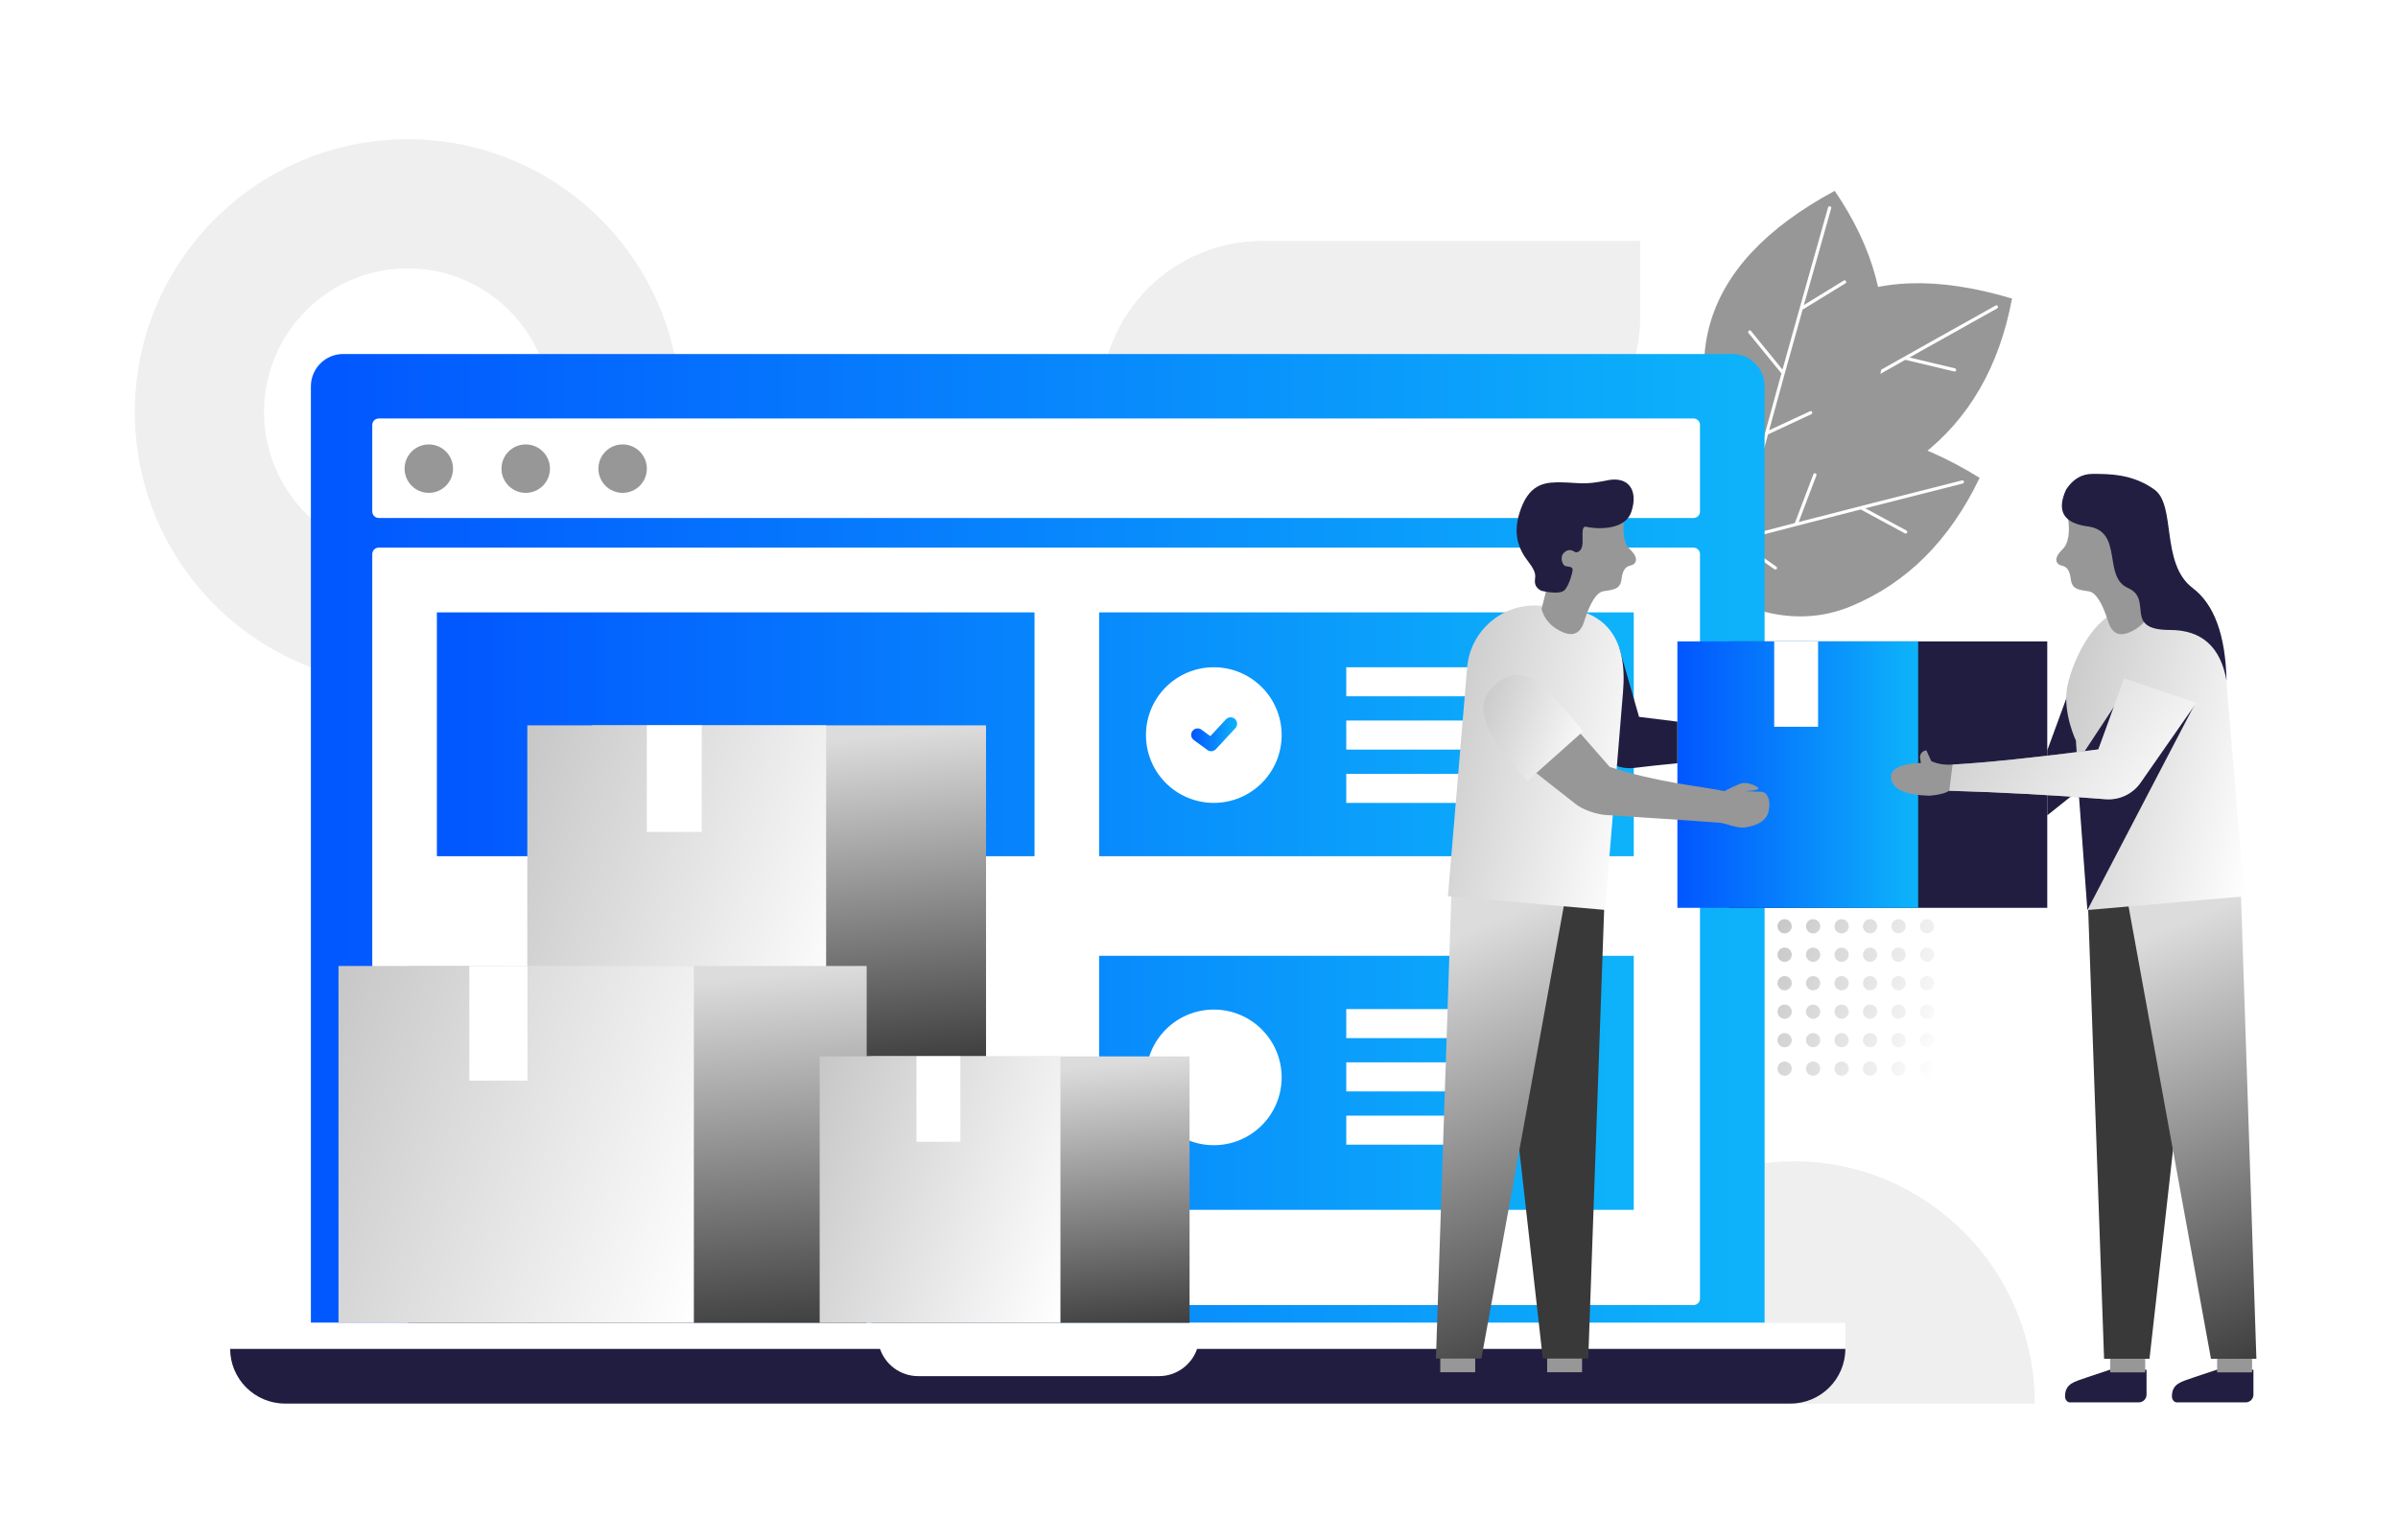 <svg width="249" height="160" viewBox="0 0 249 160" fill="none" xmlns="http://www.w3.org/2000/svg">
<g filter="url(#filter0_d)">
<path fill-rule="evenodd" clip-rule="evenodd" d="M232.89 134.273V135.027C232.89 135.637 232.89 136.247 232.89 136.857C232.89 137.302 232.529 137.663 232.085 137.663H224.939C224.655 137.663 224.426 137.382 224.426 137.035C224.426 135.686 225.45 135.51 226.666 135.079L229.08 134.273H232.89Z" fill="#221E41"/>
<path fill-rule="evenodd" clip-rule="evenodd" d="M243.989 134.273V135.027C243.989 135.637 243.989 136.247 243.989 136.857C243.989 137.302 243.628 137.663 243.184 137.663H236.038C235.754 137.663 235.525 137.382 235.525 137.035C235.525 135.686 236.549 135.51 237.765 135.079L240.179 134.273H243.989Z" fill="#221E41"/>
<path fill-rule="evenodd" clip-rule="evenodd" d="M170.509 134.262H174.319L176.733 135.067C177.949 135.498 178.973 135.674 178.973 137.023C178.973 137.37 178.744 137.651 178.46 137.651H171.314C170.87 137.651 170.509 137.29 170.509 136.846V134.262Z" fill="#221E41"/>
<path fill-rule="evenodd" clip-rule="evenodd" d="M159.412 134.262H163.222L165.635 135.067C166.851 135.498 167.876 135.674 167.876 137.023C167.876 137.37 167.646 137.651 167.363 137.651H160.217C159.772 137.651 159.412 137.29 159.412 136.846V134.262Z" fill="#221E41"/>
<path fill-rule="evenodd" clip-rule="evenodd" d="M52.332 63.138C36.684 63.138 24 50.45 24 34.799C24 19.149 36.684 6.461 52.332 6.461C67.98 6.461 80.664 19.149 80.664 34.799C80.664 50.45 67.98 63.138 52.332 63.138ZM52.332 49.72C60.568 49.72 67.246 43.04 67.246 34.799C67.246 26.558 60.568 19.878 52.332 19.878C44.096 19.878 37.418 26.558 37.418 34.799C37.418 43.04 44.096 49.72 52.332 49.72Z" fill="#EFEFEF"/>
<path fill-rule="evenodd" clip-rule="evenodd" d="M141.069 17.029H180.315V24.912C180.315 34.175 172.806 41.684 163.543 41.684H124.297V33.801C124.297 24.538 131.806 17.029 141.069 17.029Z" fill="#EFEFEF"/>
<path fill-rule="evenodd" clip-rule="evenodd" d="M189.624 39.474C193.642 23.859 203.408 18.371 218.921 23.01C217.601 30.071 214.459 35.512 209.496 39.333C204.534 43.154 197.909 43.201 189.624 39.474Z" fill="#979797"/>
<path d="M201.6 32.503L202.149 27.119C202.172 26.896 202.506 26.93 202.483 27.153L201.958 32.301C206.029 30 211.115 27.145 217.217 23.736C217.298 23.691 217.4 23.72 217.445 23.801C217.491 23.882 217.462 23.984 217.381 24.029C214.039 25.896 211.002 27.597 208.269 29.132L212.995 30.259C213.085 30.281 213.141 30.371 213.119 30.461C213.098 30.551 213.007 30.607 212.917 30.585L207.838 29.374C205.649 30.604 203.66 31.724 201.871 32.736C201.855 32.749 201.836 32.759 201.817 32.766C199.794 33.909 198.029 34.912 196.52 35.775L200.917 37.381C201.004 37.412 201.049 37.509 201.017 37.596C200.985 37.683 200.889 37.727 200.802 37.696L196.16 36.001C196.154 35.998 196.147 35.995 196.141 35.992C193.781 37.343 192.089 38.33 191.065 38.952C190.986 39 190.882 38.975 190.834 38.896C190.786 38.817 190.812 38.714 190.891 38.666C192.602 37.626 196.172 35.572 201.6 32.503Z" fill="white"/>
<path fill-rule="evenodd" clip-rule="evenodd" d="M191.433 44.182C183.233 30.299 186.258 19.513 200.507 11.824C204.567 17.75 206.193 23.819 205.385 30.03C204.578 36.241 199.927 40.959 191.433 44.182Z" fill="#979797"/>
<path d="M194.977 30.786L191.558 26.59C191.417 26.417 191.677 26.205 191.818 26.378L195.087 30.39C196.339 25.884 197.917 20.269 199.821 13.544C199.846 13.455 199.939 13.403 200.028 13.428C200.117 13.454 200.169 13.546 200.144 13.635C199.101 17.319 198.156 20.669 197.309 23.686L201.448 21.142C201.527 21.093 201.63 21.118 201.679 21.197C201.727 21.276 201.703 21.379 201.624 21.428L197.176 24.162C196.497 26.58 195.883 28.779 195.333 30.759C195.331 30.78 195.326 30.8 195.316 30.819C194.695 33.057 194.156 35.015 193.699 36.692L197.943 34.718C198.027 34.679 198.127 34.715 198.166 34.8C198.205 34.883 198.168 34.983 198.084 35.022L193.604 37.106C193.597 37.109 193.591 37.111 193.584 37.113C192.871 39.738 192.372 41.632 192.088 42.796C192.066 42.886 191.975 42.941 191.885 42.919C191.795 42.897 191.74 42.806 191.762 42.716C192.237 40.771 193.309 36.794 194.977 30.786Z" fill="white"/>
<path d="M182.999 49.951C190.922 35.907 201.775 33.134 215.559 41.63C212.456 48.109 208.014 52.551 202.231 54.958C196.448 57.364 190.038 55.695 182.999 49.951Z" fill="#979797"/>
<path d="M196.371 46.325L198.295 41.266C198.374 41.056 198.688 41.176 198.608 41.385L196.769 46.222C201.297 45.053 206.948 43.612 213.725 41.898C213.814 41.876 213.906 41.93 213.928 42.02C213.951 42.109 213.897 42.201 213.807 42.223C210.096 43.162 206.722 44.019 203.685 44.794L207.958 47.106C208.039 47.15 208.07 47.252 208.026 47.334C207.982 47.415 207.88 47.445 207.798 47.401L203.206 44.916C200.773 45.538 198.562 46.105 196.572 46.619C196.553 46.628 196.533 46.633 196.512 46.634C194.262 47.215 192.297 47.727 190.617 48.17L194.448 50.859C194.524 50.912 194.542 51.017 194.489 51.093C194.436 51.168 194.331 51.187 194.256 51.133L190.211 48.295C190.205 48.291 190.2 48.286 190.194 48.282C187.565 48.976 185.676 49.491 184.525 49.827C184.436 49.853 184.343 49.802 184.317 49.713C184.291 49.624 184.342 49.531 184.431 49.505C186.354 48.944 190.333 47.884 196.371 46.325Z" fill="white"/>
<path fill-rule="evenodd" clip-rule="evenodd" d="M171.258 137.792C188.406 137.792 210.085 137.792 221.283 137.792C221.283 123.894 210.085 112.627 196.271 112.627C182.457 112.627 171.258 123.894 171.258 137.792Z" fill="#EFEFEF"/>
<path fill-rule="evenodd" clip-rule="evenodd" d="M196.051 102.998C196.051 103.406 195.72 103.738 195.311 103.738C194.903 103.738 194.572 103.406 194.572 102.998C194.572 102.59 194.903 102.259 195.311 102.259C195.72 102.259 196.051 102.59 196.051 102.998ZM196.051 100.041C196.051 100.449 195.72 100.78 195.311 100.78C194.903 100.78 194.572 100.449 194.572 100.041C194.572 99.632 194.903 99.301 195.311 99.301C195.72 99.301 196.051 99.632 196.051 100.041ZM196.051 97.083C196.051 97.491 195.72 97.822 195.311 97.822C194.903 97.822 194.572 97.491 194.572 97.083C194.572 96.674 194.903 96.344 195.311 96.344C195.72 96.344 196.051 96.674 196.051 97.083ZM196.051 94.125C196.051 94.534 195.72 94.865 195.311 94.865C194.903 94.865 194.572 94.534 194.572 94.125C194.572 93.717 194.903 93.386 195.311 93.386C195.72 93.386 196.051 93.717 196.051 94.125ZM196.051 91.168C196.051 91.576 195.72 91.907 195.311 91.907C194.903 91.907 194.572 91.576 194.572 91.168C194.572 90.759 194.903 90.428 195.311 90.428C195.72 90.428 196.051 90.759 196.051 91.168ZM196.051 88.21C196.051 88.618 195.72 88.95 195.311 88.95C194.903 88.95 194.572 88.618 194.572 88.21C194.572 87.802 194.903 87.471 195.311 87.471C195.72 87.471 196.051 87.802 196.051 88.21ZM199.008 102.998C199.008 103.406 198.677 103.738 198.269 103.738C197.861 103.738 197.53 103.406 197.53 102.998C197.53 102.59 197.861 102.259 198.269 102.259C198.677 102.259 199.008 102.59 199.008 102.998ZM199.008 100.041C199.008 100.449 198.677 100.78 198.269 100.78C197.861 100.78 197.53 100.449 197.53 100.041C197.53 99.632 197.861 99.301 198.269 99.301C198.677 99.301 199.008 99.632 199.008 100.041ZM199.008 97.083C199.008 97.491 198.677 97.822 198.269 97.822C197.861 97.822 197.53 97.491 197.53 97.083C197.53 96.674 197.861 96.344 198.269 96.344C198.677 96.344 199.008 96.674 199.008 97.083ZM199.008 94.125C199.008 94.534 198.677 94.865 198.269 94.865C197.861 94.865 197.53 94.534 197.53 94.125C197.53 93.717 197.861 93.386 198.269 93.386C198.677 93.386 199.008 93.717 199.008 94.125ZM199.008 91.168C199.008 91.576 198.677 91.907 198.269 91.907C197.861 91.907 197.53 91.576 197.53 91.168C197.53 90.759 197.861 90.428 198.269 90.428C198.677 90.428 199.008 90.759 199.008 91.168ZM199.008 88.21C199.008 88.618 198.677 88.95 198.269 88.95C197.861 88.95 197.53 88.618 197.53 88.21C197.53 87.802 197.861 87.471 198.269 87.471C198.677 87.471 199.008 87.802 199.008 88.21ZM201.966 102.998C201.966 103.406 201.635 103.738 201.227 103.738C200.818 103.738 200.487 103.406 200.487 102.998C200.487 102.59 200.818 102.259 201.227 102.259C201.635 102.259 201.966 102.59 201.966 102.998ZM201.966 100.041C201.966 100.449 201.635 100.78 201.227 100.78C200.818 100.78 200.487 100.449 200.487 100.041C200.487 99.632 200.818 99.301 201.227 99.301C201.635 99.301 201.966 99.632 201.966 100.041ZM201.966 97.083C201.966 97.491 201.635 97.822 201.227 97.822C200.818 97.822 200.487 97.491 200.487 97.083C200.487 96.674 200.818 96.344 201.227 96.344C201.635 96.344 201.966 96.674 201.966 97.083ZM201.966 94.125C201.966 94.534 201.635 94.865 201.227 94.865C200.818 94.865 200.487 94.534 200.487 94.125C200.487 93.717 200.818 93.386 201.227 93.386C201.635 93.386 201.966 93.717 201.966 94.125ZM201.966 91.168C201.966 91.576 201.635 91.907 201.227 91.907C200.818 91.907 200.487 91.576 200.487 91.168C200.487 90.759 200.818 90.428 201.227 90.428C201.635 90.428 201.966 90.759 201.966 91.168ZM201.966 88.21C201.966 88.618 201.635 88.95 201.227 88.95C200.818 88.95 200.487 88.618 200.487 88.21C200.487 87.802 200.818 87.471 201.227 87.471C201.635 87.471 201.966 87.802 201.966 88.21ZM204.924 102.998C204.924 103.406 204.593 103.738 204.185 103.738C203.776 103.738 203.445 103.406 203.445 102.998C203.445 102.59 203.776 102.259 204.185 102.259C204.593 102.259 204.924 102.59 204.924 102.998ZM204.924 100.041C204.924 100.449 204.593 100.78 204.185 100.78C203.776 100.78 203.445 100.449 203.445 100.041C203.445 99.632 203.776 99.301 204.185 99.301C204.593 99.301 204.924 99.632 204.924 100.041ZM204.924 97.083C204.924 97.491 204.593 97.822 204.185 97.822C203.776 97.822 203.445 97.491 203.445 97.083C203.445 96.674 203.776 96.344 204.185 96.344C204.593 96.344 204.924 96.674 204.924 97.083ZM204.924 94.125C204.924 94.534 204.593 94.865 204.185 94.865C203.776 94.865 203.445 94.534 203.445 94.125C203.445 93.717 203.776 93.386 204.185 93.386C204.593 93.386 204.924 93.717 204.924 94.125ZM204.924 91.168C204.924 91.576 204.593 91.907 204.185 91.907C203.776 91.907 203.445 91.576 203.445 91.168C203.445 90.759 203.776 90.428 204.185 90.428C204.593 90.428 204.924 90.759 204.924 91.168ZM204.924 88.21C204.924 88.618 204.593 88.95 204.185 88.95C203.776 88.95 203.445 88.618 203.445 88.21C203.445 87.802 203.776 87.471 204.185 87.471C204.593 87.471 204.924 87.802 204.924 88.21ZM207.882 102.998C207.882 103.406 207.551 103.738 207.142 103.738C206.734 103.738 206.403 103.406 206.403 102.998C206.403 102.59 206.734 102.259 207.142 102.259C207.551 102.259 207.882 102.59 207.882 102.998ZM207.882 100.041C207.882 100.449 207.551 100.78 207.142 100.78C206.734 100.78 206.403 100.449 206.403 100.041C206.403 99.632 206.734 99.301 207.142 99.301C207.551 99.301 207.882 99.632 207.882 100.041ZM207.882 97.083C207.882 97.491 207.551 97.822 207.142 97.822C206.734 97.822 206.403 97.491 206.403 97.083C206.403 96.674 206.734 96.344 207.142 96.344C207.551 96.344 207.882 96.674 207.882 97.083ZM207.882 94.125C207.882 94.534 207.551 94.865 207.142 94.865C206.734 94.865 206.403 94.534 206.403 94.125C206.403 93.717 206.734 93.386 207.142 93.386C207.551 93.386 207.882 93.717 207.882 94.125ZM207.882 91.168C207.882 91.576 207.551 91.907 207.142 91.907C206.734 91.907 206.403 91.576 206.403 91.168C206.403 90.759 206.734 90.428 207.142 90.428C207.551 90.428 207.882 90.759 207.882 91.168ZM207.882 88.21C207.882 88.618 207.551 88.95 207.142 88.95C206.734 88.95 206.403 88.618 206.403 88.21C206.403 87.802 206.734 87.471 207.142 87.471C207.551 87.471 207.882 87.802 207.882 88.21ZM210.84 102.998C210.84 103.406 210.508 103.738 210.1 103.738C209.692 103.738 209.361 103.406 209.361 102.998C209.361 102.59 209.692 102.259 210.1 102.259C210.508 102.259 210.84 102.59 210.84 102.998ZM210.84 100.041C210.84 100.449 210.508 100.78 210.1 100.78C209.692 100.78 209.361 100.449 209.361 100.041C209.361 99.632 209.692 99.301 210.1 99.301C210.508 99.301 210.84 99.632 210.84 100.041ZM210.84 97.083C210.84 97.491 210.508 97.822 210.1 97.822C209.692 97.822 209.361 97.491 209.361 97.083C209.361 96.674 209.692 96.344 210.1 96.344C210.508 96.344 210.84 96.674 210.84 97.083ZM210.84 94.125C210.84 94.534 210.508 94.865 210.1 94.865C209.692 94.865 209.361 94.534 209.361 94.125C209.361 93.717 209.692 93.386 210.1 93.386C210.508 93.386 210.84 93.717 210.84 94.125ZM210.84 91.168C210.84 91.576 210.508 91.907 210.1 91.907C209.692 91.907 209.361 91.576 209.361 91.168C209.361 90.759 209.692 90.428 210.1 90.428C210.508 90.428 210.84 90.759 210.84 91.168ZM210.84 88.21C210.84 88.618 210.508 88.95 210.1 88.95C209.692 88.95 209.361 88.618 209.361 88.21C209.361 87.802 209.692 87.471 210.1 87.471C210.508 87.471 210.84 87.802 210.84 88.21Z" fill="url(#paint0_linear)"/>
<path fill-rule="evenodd" clip-rule="evenodd" d="M33.896 132.084H201.616C201.616 135.233 199.063 137.786 195.913 137.786H39.598C36.449 137.786 33.896 135.233 33.896 132.084Z" fill="#211D41"/>
<path fill-rule="evenodd" clip-rule="evenodd" d="M45.636 28.77H189.875C191.728 28.77 193.23 30.271 193.23 32.124V129.401H42.282V32.124C42.282 30.271 43.783 28.77 45.636 28.77Z" fill="url(#paint1_linear)"/>
<path fill-rule="evenodd" clip-rule="evenodd" d="M49.326 35.467H185.85C186.221 35.467 186.521 35.767 186.521 36.138V45.13C186.521 45.501 186.221 45.801 185.85 45.801H49.326C48.956 45.801 48.655 45.501 48.655 45.13V36.138C48.655 35.767 48.956 35.467 49.326 35.467Z" fill="white"/>
<path fill-rule="evenodd" clip-rule="evenodd" d="M54.526 43.194C53.136 43.194 52.01 42.067 52.01 40.678C52.01 39.288 53.136 38.162 54.526 38.162C55.915 38.162 57.041 39.288 57.041 40.678C57.041 42.067 55.915 43.194 54.526 43.194ZM64.589 43.194C63.199 43.194 62.073 42.067 62.073 40.678C62.073 39.288 63.199 38.162 64.589 38.162C65.978 38.162 67.105 39.288 67.105 40.678C67.105 42.067 65.978 43.194 64.589 43.194ZM74.652 43.194C73.263 43.194 72.136 42.067 72.136 40.678C72.136 39.288 73.263 38.162 74.652 38.162C76.041 38.162 77.168 39.288 77.168 40.678C77.168 42.067 76.041 43.194 74.652 43.194Z" fill="#979797"/>
<path fill-rule="evenodd" clip-rule="evenodd" d="M49.326 48.881H185.85C186.221 48.881 186.521 49.181 186.521 49.552V126.884C186.521 127.255 186.221 127.555 185.85 127.555H49.326C48.956 127.555 48.655 127.255 48.655 126.884V49.552C48.655 49.181 48.956 48.881 49.326 48.881Z" fill="white"/>
<path fill-rule="evenodd" clip-rule="evenodd" d="M124.13 91.278H179.645V117.664H124.13V91.278ZM124.13 55.607H179.645V80.933H124.13V55.607ZM55.364 55.607H117.421V80.933H55.364V55.607Z" fill="url(#paint2_linear)"/>
<path fill-rule="evenodd" clip-rule="evenodd" d="M136.037 75.395C132.147 75.395 128.993 72.241 128.993 68.351C128.993 64.46 132.147 61.307 136.037 61.307C139.928 61.307 143.082 64.46 143.082 68.351C143.082 72.241 139.928 75.395 136.037 75.395ZM149.791 61.307H165.556V64.326H149.791V61.307ZM149.791 72.376H165.556V75.395H149.791V72.376ZM149.791 66.841H165.556V69.86H149.791V66.841Z" fill="white"/>
<path fill-rule="evenodd" clip-rule="evenodd" d="M149.791 96.809H165.556V99.828H149.791V96.809ZM149.791 107.878H165.556V110.897H149.791V107.878ZM149.791 102.343H165.556V105.362H149.791V102.343ZM136.037 110.951C132.147 110.951 128.993 107.797 128.993 103.907C128.993 100.016 132.147 96.863 136.037 96.863C139.928 96.863 143.082 100.016 143.082 103.907C143.082 107.797 139.928 110.951 136.037 110.951Z" fill="white"/>
<path d="M137.296 66.72C137.548 66.449 137.973 66.433 138.244 66.685C138.516 66.937 138.532 67.362 138.28 67.633L136.256 69.813C136.025 70.063 135.643 70.1 135.368 69.898L133.964 68.87C133.665 68.651 133.6 68.231 133.819 67.932C134.038 67.633 134.458 67.569 134.757 67.787L135.679 68.463L137.296 66.72Z" fill="url(#paint3_linear)"/>
<path fill-rule="evenodd" clip-rule="evenodd" d="M134.308 132.086C133.749 133.744 132.181 134.937 130.335 134.937H105.345C103.498 134.937 101.93 133.744 101.371 132.086H33.896V129.402H201.616V132.086H134.308Z" fill="white"/>
<path fill-rule="evenodd" clip-rule="evenodd" d="M112.386 67.342V101.724H71.463V67.342H112.386Z" fill="url(#paint4_linear)"/>
<path fill-rule="evenodd" clip-rule="evenodd" d="M95.782 67.342V101.724H64.754V67.342H95.782Z" fill="url(#paint5_linear)"/>
<path fill-rule="evenodd" clip-rule="evenodd" d="M82.867 67.342V78.411H77.165V67.342H82.867Z" fill="white"/>
<path fill-rule="evenodd" clip-rule="evenodd" d="M99.993 92.334V129.4H52.361V92.334H99.993Z" fill="url(#paint6_linear)"/>
<path fill-rule="evenodd" clip-rule="evenodd" d="M82.048 92.334V129.4H45.149V92.334H82.048Z" fill="url(#paint7_linear)"/>
<path fill-rule="evenodd" clip-rule="evenodd" d="M64.772 92.334V104.242H58.734V92.334H64.772Z" fill="white"/>
<path fill-rule="evenodd" clip-rule="evenodd" d="M222.581 58.621V86.295H189.536V58.621H222.581Z" fill="#211D41"/>
<path fill-rule="evenodd" clip-rule="evenodd" d="M209.174 58.621V86.295H184.173V58.621H209.174Z" fill="url(#paint8_linear)"/>
<path fill-rule="evenodd" clip-rule="evenodd" d="M198.784 58.621V67.487H194.226V58.621H198.784Z" fill="white"/>
<path fill-rule="evenodd" clip-rule="evenodd" d="M222.58 69.938L226.533 59.17L227.661 57.315L226.533 73.531L222.58 76.69V69.938Z" fill="#211D41"/>
<path fill-rule="evenodd" clip-rule="evenodd" d="M232.749 130.92V134.545H229.122V130.92H232.749Z" fill="#979797"/>
<path fill-rule="evenodd" clip-rule="evenodd" d="M243.848 130.92V134.545H240.22V130.92H243.848Z" fill="#979797"/>
<path fill-rule="evenodd" clip-rule="evenodd" d="M228.48 133.13L226.773 84.923L238.657 84.629L233.198 133.13H228.48Z" fill="#393939"/>
<path fill-rule="evenodd" clip-rule="evenodd" d="M239.578 133.13L230.799 84.923L242.682 84.629L244.296 133.13H239.578Z" fill="url(#paint9_linear)"/>
<path fill-rule="evenodd" clip-rule="evenodd" d="M231.249 55.12L233.424 54.93C237.3 54.59 240.716 57.457 241.056 61.333C241.056 61.341 241.057 61.349 241.058 61.358L243.051 85.098L226.742 86.525L225.554 68.919C225.554 68.919 224.255 66.227 224.611 63.616C224.879 61.653 227.087 55.484 231.249 55.12Z" fill="url(#paint10_linear)"/>
<path fill-rule="evenodd" clip-rule="evenodd" d="M228.891 56.508C228.267 54.557 227.6 53.528 226.889 53.421C225.823 53.26 225.153 53.213 225.025 52.165C224.898 51.117 224.539 50.843 224.068 50.747C223.597 50.65 223.098 50.089 224.127 49.098C224.813 48.437 224.997 47.215 224.678 45.433C228.655 42.938 231.259 43.151 232.487 46.071C233.716 48.991 233.556 51.433 232.865 53.421L233.33 55.283C233.02 56.37 232.296 57.163 231.157 57.662C230.018 58.161 229.263 57.776 228.891 56.508Z" fill="#979797"/>
<path fill-rule="evenodd" clip-rule="evenodd" d="M225.747 72.982L226.089 70.595L230.378 64.088L237.908 65.134L226.748 86.525L225.747 72.982Z" fill="#221E41"/>
<path fill-rule="evenodd" clip-rule="evenodd" d="M229.768 65.076L235.311 68.443L232.255 73.176C231.452 74.42 230.03 75.123 228.554 75.005C223.208 74.579 217.824 74.288 212.404 74.133C211.995 74.397 211.313 74.569 210.36 74.65C207.98 74.593 206.659 74.041 206.396 72.993C206.134 71.944 207.154 71.36 209.459 71.24L209.378 70.774C209.374 70.751 209.371 70.727 209.369 70.702C209.342 70.31 209.638 69.969 210.03 69.942L210.534 71.055C211.169 71.353 211.909 71.472 212.753 71.413C216.208 71.223 221.251 70.699 227.882 69.842L229.768 65.076Z" fill="#979797"/>
<path fill-rule="evenodd" clip-rule="evenodd" d="M230.558 62.451L238.068 64.992L232.272 73.304C231.454 74.477 230.075 75.128 228.649 75.014C223.271 74.584 217.856 74.29 212.404 74.134L212.753 71.414C216.208 71.224 221.25 70.7 227.882 69.843L230.558 62.451Z" fill="url(#paint11_linear)"/>
<path fill-rule="evenodd" clip-rule="evenodd" d="M224.54 42.845C223.518 45.065 224.263 46.342 226.776 46.676C230.546 47.177 228.281 51.895 230.966 53.077C233.65 54.259 230.387 57.434 235.327 57.434C238.62 57.434 240.577 59.19 241.197 62.701C241.093 57.977 239.92 54.769 237.679 53.077C234.318 50.539 235.996 44.487 233.702 42.845C231.408 41.202 228.954 41.223 227.276 41.223C226.157 41.223 225.245 41.763 224.54 42.845Z" fill="#221E41"/>
<path fill-rule="evenodd" clip-rule="evenodd" d="M170.651 130.908H174.278V134.533H170.651V130.908Z" fill="#979797"/>
<path fill-rule="evenodd" clip-rule="evenodd" d="M159.552 130.908H163.179V134.533H159.552V130.908Z" fill="#979797"/>
<path fill-rule="evenodd" clip-rule="evenodd" d="M174.919 133.116H170.201L164.742 84.615L176.625 84.909L174.919 133.116Z" fill="#393939"/>
<path fill-rule="evenodd" clip-rule="evenodd" d="M184.173 66.954V71.282C182.655 71.421 181.165 71.581 179.704 71.761C178.288 71.935 176.886 71.347 176.018 70.216L171.987 64.961L178.132 59.287L180.194 66.459C181.59 66.639 182.916 66.804 184.173 66.954Z" fill="#211D41"/>
<path fill-rule="evenodd" clip-rule="evenodd" d="M163.821 133.116H159.103L160.717 84.615L172.601 84.909L163.821 133.116Z" fill="url(#paint12_linear)"/>
<path fill-rule="evenodd" clip-rule="evenodd" d="M172.151 55.106C176.878 55.52 179.004 58.45 178.527 63.897L176.657 86.511L160.348 85.084L162.342 61.344C162.342 61.336 162.343 61.328 162.344 61.319C162.683 57.444 166.1 54.577 169.975 54.916C170.7 54.979 171.426 55.043 172.151 55.106Z" fill="url(#paint13_linear)"/>
<path fill-rule="evenodd" clip-rule="evenodd" d="M191.124 77.957C190.265 78.017 189.158 77.5 188.581 77.455C186.651 77.304 182.712 77.037 176.763 76.656C175.774 76.579 174.402 76.134 173.647 75.541L168.481 71.483L172.626 66.494L177.147 71.662C182.094 73.277 186.373 73.631 189.063 74.171C189.734 73.82 190.269 73.567 190.669 73.412C191.267 73.178 191.978 73.489 192.314 73.653C192.904 73.94 192.518 74.115 191.159 74.176C192.019 74.207 192.611 74.23 192.935 74.244C193.421 74.264 193.95 75.012 193.629 76.324C193.416 77.198 192.58 77.743 191.124 77.957Z" fill="#979797"/>
<path fill-rule="evenodd" clip-rule="evenodd" d="M174.508 56.497C174.137 57.765 173.381 58.149 172.242 57.65C171.103 57.151 170.379 56.358 170.069 55.272L170.534 53.409C169.843 51.422 169.683 48.979 170.912 46.059C172.141 43.139 174.744 42.927 178.722 45.421C178.403 47.204 178.586 48.425 179.272 49.086C180.301 50.077 179.802 50.639 179.331 50.735C178.86 50.831 178.501 51.106 178.374 52.154C178.247 53.202 177.577 53.248 176.51 53.409C175.8 53.516 175.132 54.545 174.508 56.497Z" fill="#979797"/>
<path fill-rule="evenodd" clip-rule="evenodd" d="M170.049 53.364C169.629 53.153 169.406 52.852 169.38 52.463C169.342 51.879 169.704 51.648 168.7 50.349C167.695 49.05 166.954 47.395 167.959 44.757C168.964 42.119 170.615 42.07 172.254 42.103C173.893 42.136 174.533 42.395 176.842 41.9C179.151 41.406 180.121 42.977 179.399 45.142C178.677 47.308 175.33 46.87 174.749 46.725C174.169 46.58 174.366 47.497 174.328 48.413C174.291 49.33 173.688 49.464 173.489 49.313C173.29 49.161 172.853 48.963 172.388 49.42C171.923 49.878 172.24 50.719 172.559 50.799C172.878 50.878 173.318 50.831 173.294 51.201C173.269 51.571 172.952 52.685 172.509 53.243C172.213 53.615 171.393 53.656 170.049 53.364Z" fill="#221E41"/>
<path fill-rule="evenodd" clip-rule="evenodd" d="M174.391 67.957L168.614 73.107C164.379 68.677 163.078 65.538 164.712 63.691C167.163 60.919 169.268 62.25 170.797 63.854C171.817 64.923 173.015 66.291 174.391 67.957Z" fill="url(#paint14_linear)"/>
<path fill-rule="evenodd" clip-rule="evenodd" d="M133.52 101.725V129.398H100.475V101.725H133.52Z" fill="url(#paint15_linear)"/>
<path fill-rule="evenodd" clip-rule="evenodd" d="M120.113 101.725V129.398H95.112V101.725H120.113Z" fill="url(#paint16_linear)"/>
<path fill-rule="evenodd" clip-rule="evenodd" d="M109.723 101.725V110.591H105.165V101.725H109.723Z" fill="white"/>
</g>
<defs>
<filter id="filter0_d" x="0" y="0.461" width="248.296" height="159.331" filterUnits="userSpaceOnUse" color-interpolation-filters="sRGB">
<feFlood flood-opacity="0" result="BackgroundImageFix"/>
<feColorMatrix in="SourceAlpha" type="matrix" values="0 0 0 0 0 0 0 0 0 0 0 0 0 0 0 0 0 0 127 0"/>
<feOffset dx="-10" dy="8"/>
<feGaussianBlur stdDeviation="7"/>
<feColorMatrix type="matrix" values="0 0 0 0 0 0 0 0 0 0 0 0 0 0 0 0 0 0 0.2 0"/>
<feBlend mode="normal" in2="BackgroundImageFix" result="effect1_dropShadow"/>
<feBlend mode="normal" in="SourceGraphic" in2="effect1_dropShadow" result="shape"/>
</filter>
<linearGradient id="paint0_linear" x1="194.575" y1="87.454" x2="214.187" y2="94.883" gradientUnits="userSpaceOnUse">
<stop stop-color="#C7C7C7"/>
<stop offset="1" stop-color="white"/>
</linearGradient>
<linearGradient id="paint1_linear" x1="45.131" y1="127.171" x2="190.38" y2="127.171" gradientUnits="userSpaceOnUse">
<stop stop-color="#0258FF"/>
<stop offset="1" stop-color="#0DB2FA"/>
</linearGradient>
<linearGradient id="paint2_linear" x1="57.711" y1="116.288" x2="177.299" y2="116.288" gradientUnits="userSpaceOnUse">
<stop stop-color="#0258FF"/>
<stop offset="1" stop-color="#0DB2FA"/>
</linearGradient>
<linearGradient id="paint3_linear" x1="133.779" y1="69.95" x2="138.369" y2="69.95" gradientUnits="userSpaceOnUse">
<stop stop-color="#0258FF"/>
<stop offset="1" stop-color="#0DB2FA"/>
</linearGradient>
<linearGradient id="paint4_linear" x1="84.297" y1="104.784" x2="81.032" y2="70.291" gradientUnits="userSpaceOnUse">
<stop stop-color="#3D3D3D"/>
<stop offset="1" stop-color="#DCDCDC"/>
</linearGradient>
<linearGradient id="paint5_linear" x1="64.76" y1="67.307" x2="103.059" y2="80.398" gradientUnits="userSpaceOnUse">
<stop stop-color="#C7C7C7"/>
<stop offset="1" stop-color="white"/>
</linearGradient>
<linearGradient id="paint6_linear" x1="67.299" y1="132.698" x2="64.035" y2="95.467" gradientUnits="userSpaceOnUse">
<stop stop-color="#3D3D3D"/>
<stop offset="1" stop-color="#DCDCDC"/>
</linearGradient>
<linearGradient id="paint7_linear" x1="45.157" y1="92.296" x2="89.692" y2="109.088" gradientUnits="userSpaceOnUse">
<stop stop-color="#C7C7C7"/>
<stop offset="1" stop-color="white"/>
</linearGradient>
<linearGradient id="paint8_linear" x1="184.645" y1="85.682" x2="208.702" y2="85.682" gradientUnits="userSpaceOnUse">
<stop stop-color="#0258FF"/>
<stop offset="1" stop-color="#0DB2FA"/>
</linearGradient>
<linearGradient id="paint9_linear" x1="235.032" y1="137.445" x2="217.956" y2="95.266" gradientUnits="userSpaceOnUse">
<stop stop-color="#3D3D3D"/>
<stop offset="1" stop-color="#DCDCDC"/>
</linearGradient>
<linearGradient id="paint10_linear" x1="224.553" y1="54.87" x2="248.865" y2="60.258" gradientUnits="userSpaceOnUse">
<stop stop-color="#C7C7C7"/>
<stop offset="1" stop-color="white"/>
</linearGradient>
<linearGradient id="paint11_linear" x1="212.409" y1="62.438" x2="234.555" y2="79.558" gradientUnits="userSpaceOnUse">
<stop stop-color="#C7C7C7"/>
<stop offset="1" stop-color="white"/>
</linearGradient>
<linearGradient id="paint12_linear" x1="163.336" y1="137.431" x2="146.261" y2="95.252" gradientUnits="userSpaceOnUse">
<stop stop-color="#3D3D3D"/>
<stop offset="1" stop-color="#DCDCDC"/>
</linearGradient>
<linearGradient id="paint13_linear" x1="160.352" y1="54.856" x2="184.356" y2="60.102" gradientUnits="userSpaceOnUse">
<stop stop-color="#C7C7C7"/>
<stop offset="1" stop-color="white"/>
</linearGradient>
<linearGradient id="paint14_linear" x1="164.032" y1="62.075" x2="176.708" y2="66.588" gradientUnits="userSpaceOnUse">
<stop stop-color="#C7C7C7"/>
<stop offset="1" stop-color="white"/>
</linearGradient>
<linearGradient id="paint15_linear" x1="110.838" y1="131.861" x2="108.219" y2="104.097" gradientUnits="userSpaceOnUse">
<stop stop-color="#3D3D3D"/>
<stop offset="1" stop-color="#DCDCDC"/>
</linearGradient>
<linearGradient id="paint16_linear" x1="95.118" y1="101.696" x2="125.969" y2="112.253" gradientUnits="userSpaceOnUse">
<stop stop-color="#C7C7C7"/>
<stop offset="1" stop-color="white"/>
</linearGradient>
</defs>
</svg>

